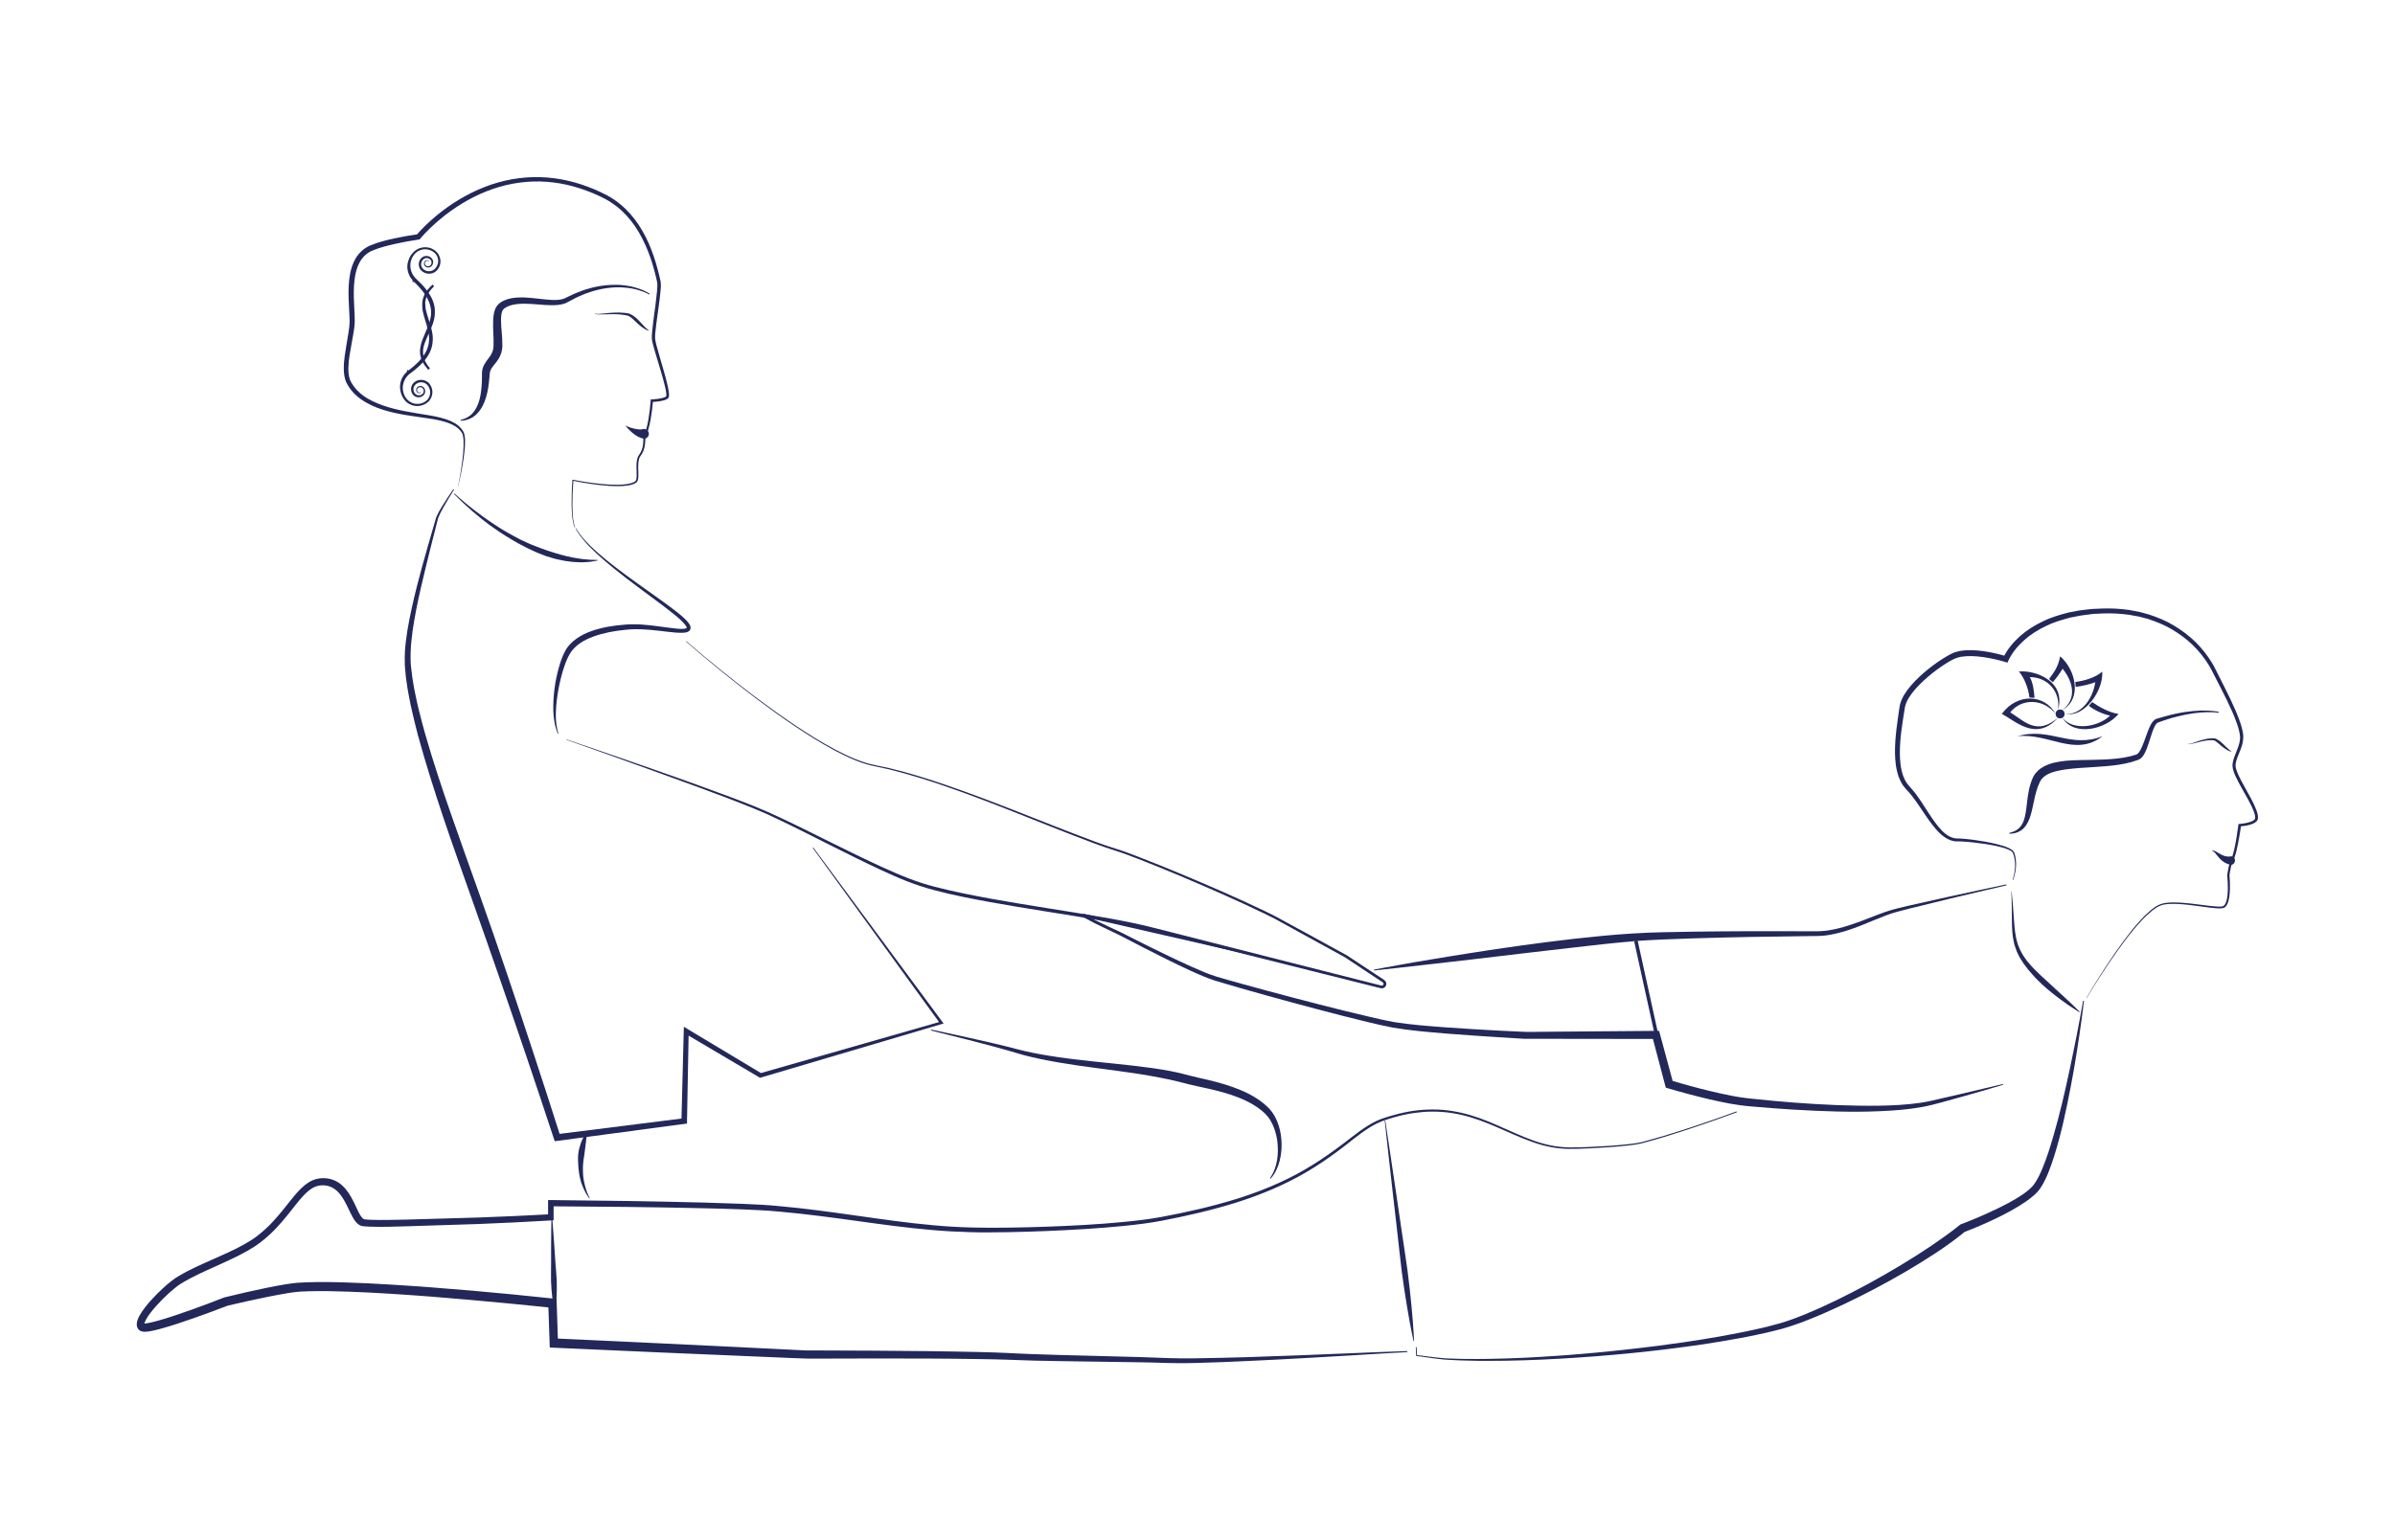 <?xml version="1.0" encoding="UTF-8"?> <svg xmlns="http://www.w3.org/2000/svg" xmlns:xlink="http://www.w3.org/1999/xlink" id="_レイヤー_2" data-name="レイヤー 2" viewBox="0 0 343.28 220.81"><defs><style> .cls-1 { fill: none; } .cls-2 { filter: url(#outer-glow-2); } .cls-3 { filter: url(#outer-glow-1); } .cls-4 { fill: #23285a; } </style><filter id="outer-glow-1" x="4.54" y="10.28" width="334.32" height="200.16" filterUnits="userSpaceOnUse"><feOffset dx="0" dy="0"></feOffset><feGaussianBlur result="blur" stdDeviation="5"></feGaussianBlur><feFlood flood-color="#231815" flood-opacity=".75"></feFlood><feComposite in2="blur" operator="in"></feComposite><feComposite in="SourceGraphic"></feComposite></filter><filter id="outer-glow-2" x="269.89" y="76.91" width="50.88" height="47.04" filterUnits="userSpaceOnUse"><feOffset dx="0" dy="0"></feOffset><feGaussianBlur result="blur-2" stdDeviation="5.67"></feGaussianBlur><feFlood flood-color="#231815" flood-opacity=".75"></feFlood><feComposite in2="blur-2" operator="in"></feComposite><feComposite in="SourceGraphic"></feComposite></filter></defs><g id="_レイヤー_1-2" data-name="レイヤー 1"><g><g class="cls-3"><path class="cls-4" d="M82.55,75.71s.09.18.3.5c.21.32.55.77,1.03,1.3.96,1.06,2.5,2.41,4.45,3.9,1.94,1.5,4.3,3.12,6.8,4.92.62.45,1.25.92,1.88,1.41.31.25.62.5.93.78.3.28.6.56.86.95.06.1.12.21.16.36.01.03.01.08.02.12v.06c0,.09,0,.04,0,.06v.02s0,.04-.02.09c-.02.05-.04.11-.07.16-.11.16-.26.24-.38.28-.13.05-.24.07-.36.08-.45.05-.87.02-1.28,0-.83-.07-1.64-.18-2.45-.27-1.62-.18-3.24-.31-4.8-.13-1.58.16-3.13.44-4.52.95-.7.25-1.36.56-1.93.95-.57.39-1.07.87-1.4,1.39-.09.15-.18.3-.26.45-.07.15-.14.29-.21.43-.12.31-.26.61-.36.91-.22.61-.39,1.22-.54,1.81-.29,1.18-.49,2.28-.6,3.26-.03.25-.05.48-.07.71-.02.23-.04.45-.04.67,0,.21-.02.42-.02.61,0,.2,0,.38.01.56.01.35.05.67.08.94.05.27.09.5.13.69.11.37.16.56.16.56l-.07.03s-.08-.19-.22-.55c-.06-.18-.12-.42-.2-.69-.05-.28-.12-.59-.16-.96-.1-.72-.12-1.6-.07-2.61.06-1.01.17-2.14.44-3.36.14-.61.28-1.24.49-1.88.09-.32.22-.65.35-.98.07-.17.15-.34.22-.51.08-.17.16-.31.25-.47.39-.69.96-1.23,1.6-1.68.64-.45,1.36-.79,2.11-1.06,1.5-.52,3.11-.79,4.74-.91,1.65-.15,3.32.03,4.95.25.82.11,1.63.23,2.42.31.4.04.8.07,1.16.03.17-.01.34-.09.35-.11,0,0,0,.01,0,.02,0,0,0-.04.01-.06v-.02s.01-.05,0,.02h0s0-.03,0-.04c0-.05-.05-.13-.09-.2-.18-.29-.47-.58-.75-.85-.28-.27-.58-.52-.89-.77-.61-.5-1.22-.97-1.83-1.43-1.23-.92-2.42-1.8-3.55-2.64-1.13-.85-2.19-1.66-3.14-2.43-1.92-1.54-3.44-2.94-4.37-4.03-.47-.54-.8-1.01-1.01-1.33-.2-.33-.29-.51-.29-.51l.07-.04Z"></path><path class="cls-4" d="M65.65,69.73c.23-1.1.42-2.2.57-3.3.14-1.1.27-2.22.22-3.32-.02-.27-.05-.55-.12-.79-.07-.24-.23-.46-.4-.65-.35-.39-.82-.67-1.32-.89-1-.43-2.1-.63-3.2-.79-2.2-.33-4.46-.57-6.63-1.28-1.08-.35-2.14-.83-3.09-1.51-.47-.34-.91-.74-1.29-1.2-.19-.23-.36-.47-.51-.73-.07-.14-.14-.25-.22-.4-.03-.07-.06-.12-.09-.2l-.08-.23c-.18-.59-.22-1.19-.21-1.77,0-.58.07-1.15.14-1.71.15-1.13.37-2.23.54-3.32.08-.54.15-1.09.15-1.61,0-.55-.04-1.09-.07-1.66-.06-1.12-.12-2.25-.06-3.4.07-1.14.23-2.32.73-3.41.25-.55.59-1.07,1.04-1.49.22-.22.47-.4.73-.57.13-.08.27-.15.4-.22l.4-.17c1.11-.44,2.19-.7,3.3-.94,1.11-.24,2.21-.43,3.34-.59l-.25.14c.9-1.05,1.88-1.96,2.91-2.82,1.04-.86,2.14-1.64,3.3-2.33,2.31-1.38,4.86-2.4,7.52-2.87,1.33-.23,2.68-.34,4.03-.3,1.35.04,2.69.21,4.01.52,1.31.3,2.59.74,3.83,1.26.61.27,1.23.55,1.82.87.6.33,1.17.71,1.7,1.14,1.06.85,1.97,1.88,2.72,3,.75,1.12,1.36,2.34,1.84,3.59.49,1.25.86,2.54,1.17,3.84l.11.49c.03.16.08.32.09.53.02.36,0,.69-.04,1.03-.06.67-.14,1.33-.23,1.99-.17,1.32-.38,2.63-.51,3.94-.03.32-.06.66-.04.96.03.3.12.62.19.94.17.64.36,1.27.54,1.91.37,1.28.76,2.55,1.06,3.85.07.33.14.66.18,1,.02.17.04.34.02.54v.08s0,0-.03.05v.03s-.05.07-.07.1c-.02.03-.04.05-.06.07-.09.08-.17.12-.26.16-.34.14-.67.2-1.01.25-.34.05-.67.08-1.01.09l.15-.15c-.08.89-.18,1.77-.34,2.64-.08.44-.17.87-.29,1.31-.06.22-.13.43-.23.64-.05.11-.12.21-.15.29-.03.08-.05.18-.07.28-.04.42-.02.88-.11,1.32-.07.45-.24.89-.5,1.27-.06.09-.13.18-.18.27-.05.08-.09.18-.12.28-.06.2-.09.41-.11.62-.04.43-.02.87,0,1.31,0,.22,0,.44,0,.67-.02.22-.03.46-.18.69-.04.05-.1.11-.15.14-.04.03-.1.06-.15.09-.11.05-.21.1-.32.14-.22.08-.44.12-.66.16-.89.14-1.78.12-2.67.07-1.77-.12-3.52-.39-5.26-.74l.08-.06c-.09,1.12-.14,2.25-.14,3.38,0,.56.02,1.13.06,1.69,0,.14.03.28.04.42.01.14.04.28.06.42.05.27.11.55.23.8l-.07.03c-.12-.26-.19-.54-.24-.82-.03-.14-.05-.28-.07-.42-.02-.14-.04-.28-.05-.42-.05-.56-.07-1.13-.08-1.7,0-1.13.03-2.26.12-3.39v-.08s.08.01.08.01c1.73.33,3.48.59,5.24.69.88.04,1.76.06,2.62-.09.21-.04.42-.09.62-.16.1-.03.2-.08.29-.13.04-.02.09-.05.13-.08.04-.03.06-.05.09-.09.1-.15.12-.37.13-.58.01-.21,0-.43,0-.65-.01-.44-.04-.89,0-1.34.02-.23.05-.45.12-.68.04-.11.07-.22.14-.33.06-.11.13-.19.19-.28.23-.35.38-.76.45-1.18.07-.42.05-.85.09-1.31.01-.12.03-.23.09-.36.06-.12.11-.2.15-.3.09-.19.15-.4.21-.61.12-.42.2-.85.27-1.28.14-.86.24-1.74.31-2.62v-.14s.15,0,.15,0c.32-.02.65-.05.97-.1.32-.05.65-.11.92-.23.07-.03.13-.07.17-.1l.02-.02s0,.01,0,0v-.03s0,0,0,0v-.05c.02-.14,0-.3-.01-.45-.04-.32-.11-.64-.19-.96-.31-1.28-.71-2.55-1.09-3.82-.19-.64-.39-1.27-.56-1.92-.08-.33-.18-.64-.21-1.01-.02-.37,0-.69.04-1.03.12-1.33.32-2.65.49-3.96.08-.66.16-1.32.22-1.97.02-.32.04-.66.03-.96,0-.12-.04-.29-.08-.45l-.11-.48c-.31-1.28-.68-2.55-1.17-3.77-.49-1.22-1.08-2.4-1.81-3.48-.73-1.08-1.61-2.06-2.63-2.86-.51-.4-1.05-.76-1.62-1.07-.58-.31-1.18-.58-1.78-.84-1.21-.5-2.46-.92-3.74-1.21-1.28-.29-2.58-.45-3.89-.48-1.31-.03-2.61.09-3.9.32-2.57.48-5.03,1.48-7.27,2.85-1.12.68-2.19,1.45-3.19,2.29-1,.84-1.96,1.76-2.79,2.73l-.1.12-.15.02c-1.09.16-2.19.36-3.27.6-1.07.24-2.17.51-3.15.9l-.37.16c-.11.06-.23.11-.33.18-.21.13-.42.28-.59.46-.37.34-.65.77-.87,1.24-.44.94-.6,2.03-.67,3.12-.06,1.09-.01,2.2.05,3.31.03.56.06,1.12.06,1.7,0,.6-.09,1.17-.18,1.73-.18,1.12-.42,2.21-.58,3.3-.08.55-.14,1.09-.15,1.63-.02.54.02,1.07.16,1.56l.05.16c.02.06.05.13.08.19l.18.34c.14.22.28.44.45.65.33.41.72.78,1.15,1.1.86.64,1.87,1.1,2.9,1.46,2.08.73,4.3,1.02,6.51,1.39,1.11.19,2.23.41,3.28.89.52.24,1.03.56,1.41,1.02.19.23.36.48.44.79.08.29.1.58.11.87.02,1.14-.15,2.26-.32,3.36-.19,1.11-.41,2.2-.67,3.3l-.08-.02Z"></path><path class="cls-4" d="M116.55,121.48l18.52,25.03.18.24-.29.08-25.89,7.66-.13.04-.12-.07-10.67-6.3.56-.31-.24,12.88v.36s-.36.05-.36.05l-18.2,2.43-.4.05-.13-.38c-2.53-7.71-5.14-15.4-7.8-23.07-1.32-3.84-2.68-7.66-4.03-11.49l-2.03-5.74c-.67-1.92-1.35-3.83-1.99-5.76-.64-1.93-1.28-3.86-1.88-5.81-.61-1.94-1.18-3.9-1.72-5.86-.25-.99-.52-1.97-.74-2.97l-.34-1.49-.29-1.51c-.11-.5-.17-1.01-.25-1.52l-.11-.76c-.04-.25-.05-.51-.08-.77l-.07-.77c-.01-.14-.03-.24-.03-.4v-.38c-.03-.5,0-1.03.02-1.56.14-2.07.52-4.08.95-6.07.43-1.99.94-3.97,1.47-5.93.54-1.96,1.11-3.91,1.67-5.86l.21-.73.1-.37c.04-.14.08-.24.13-.37.22-.49.47-.92.74-1.36.53-.87,1.09-1.72,1.67-2.56l.1.07c-.54.86-1.07,1.73-1.56,2.61-.24.44-.49.89-.67,1.34-.04.1-.09.24-.11.35l-.09.37-.19.74c-.5,1.97-1.01,3.93-1.48,5.91-.48,1.97-.94,3.94-1.33,5.93-.38,1.98-.71,3.99-.79,5.97,0,.49-.03.97,0,1.49l.02.38c0,.09.03.24.04.36l.09.74c.03.25.05.5.09.74l.12.74c.08.49.15.99.27,1.48l.31,1.48.36,1.47c.23.98.52,1.95.78,2.93.56,1.94,1.15,3.88,1.78,5.8.62,1.93,1.28,3.84,1.95,5.76l2.02,5.74,2.05,5.74c1.37,3.83,2.68,7.67,3.99,11.52,1.31,3.85,2.58,7.7,3.85,11.56,1.27,3.86,2.52,7.72,3.75,11.6l-.52-.33,18.22-2.29-.36.4.33-12.88.02-.64.54.33,10.62,6.38-.26-.03,25.96-7.43-.11.32-18.28-25.21.1-.07Z"></path><path class="cls-4" d="M98.4,91.96c1.66,1.44,3.36,2.85,5.07,4.23,1.71,1.38,3.45,2.73,5.21,4.05,1.76,1.31,3.56,2.59,5.39,3.82,1.83,1.22,3.7,2.38,5.64,3.41.97.51,1.96.99,2.98,1.4.51.19,1.03.39,1.55.54.26.09.53.14.79.2.26.06.54.12.81.18l1.62.34,1.6.41c.54.13,1.06.29,1.59.44.53.16,1.06.3,1.58.47,2.1.65,4.19,1.37,6.26,2.12,2.07.75,4.13,1.53,6.18,2.33,4.11,1.59,8.18,3.26,12.31,4.78l1.55.55,1.57.51c1.05.33,2.09.73,3.11,1.12,2.06.79,4.1,1.62,6.13,2.47,2.03.85,4.06,1.71,6.07,2.6,2.01.89,4.02,1.8,6.01,2.76.5.24.99.49,1.48.74l1.45.79,2.9,1.58,5.79,3.17h0s0,0,0,0l3.4,2.24,1.7,1.12.21.14.05.04s.03.02.04.03l.02.02s.08.08.13.13c.14.21.15.49.03.69-.11.21-.37.35-.62.32-.13-.02-.18-.04-.28-.06l-.25-.06-7.9-1.98-15.79-3.96-7.9-1.98c-1.32-.33-2.63-.66-3.95-.92-1.32-.27-2.66-.51-3.99-.75-5.34-.92-10.72-1.69-16.07-2.66-2.67-.49-5.34-1-7.98-1.71-1.32-.34-2.63-.78-3.89-1.27-1.28-.5-2.51-1.06-3.75-1.63-2.47-1.15-4.89-2.36-7.32-3.58-2.43-1.22-4.84-2.45-7.29-3.62-2.43-1.19-4.96-2.17-7.5-3.14-2.54-.96-5.08-1.9-7.63-2.82-5.1-1.86-10.21-3.69-15.33-5.5l.02-.05,7.7,2.64c2.56.89,5.13,1.77,7.69,2.68,2.56.91,5.11,1.83,7.66,2.78,1.27.48,2.55.95,3.8,1.46,1.26.5,2.51,1.06,3.74,1.64,2.46,1.15,4.89,2.37,7.32,3.58,2.43,1.2,4.86,2.4,7.33,3.53,1.23.55,2.47,1.11,3.73,1.59,1.27.49,2.54.91,3.85,1.24,2.62.68,5.28,1.2,7.94,1.69,5.34.97,10.71,1.74,16.06,2.66,2.67.46,5.36.99,7.98,1.68l7.89,2.01,15.78,4.01,7.89,2,.25.06c.07.02.18.05.22.05.1.01.18-.03.24-.12.05-.09.05-.2,0-.27-.04-.06-.22-.16-.35-.26l-1.7-1.12-3.39-2.25h.01s-5.79-3.18-5.79-3.18l-2.89-1.59-1.45-.8c-.48-.25-.98-.49-1.47-.73-1.98-.96-3.98-1.87-5.99-2.77-2.01-.89-4.03-1.76-6.06-2.62-2.03-.85-4.07-1.69-6.12-2.48-1.03-.39-2.05-.79-3.1-1.12l-1.57-.52-1.56-.56c-4.13-1.53-8.2-3.22-12.3-4.82-2.05-.81-4.1-1.59-6.17-2.35-2.07-.76-4.15-1.48-6.24-2.13-.52-.17-1.05-.31-1.58-.47-.53-.15-1.05-.32-1.59-.45l-1.59-.41-1.61-.35c-.27-.06-.54-.11-.81-.18-.27-.06-.54-.12-.8-.21-.53-.15-1.05-.35-1.56-.55-1.02-.42-2.01-.9-2.99-1.42-1.94-1.05-3.81-2.21-5.64-3.44-1.83-1.23-3.62-2.52-5.38-3.84-1.76-1.33-3.49-2.68-5.2-4.07-1.71-1.39-3.4-2.8-5.06-4.25l.03-.04Z"></path><path class="cls-4" d="M84.46,171.82s-.08-.13-.23-.35c-.07-.11-.16-.25-.26-.4-.08-.17-.18-.36-.28-.57-.11-.21-.19-.45-.29-.7-.05-.13-.1-.26-.14-.39-.03-.14-.07-.28-.1-.42-.03-.14-.08-.29-.1-.44-.02-.15-.05-.3-.07-.45-.06-.3-.07-.62-.1-.93-.03-.31-.02-.63-.04-.94,0-.31,0-.62.05-.91.04-.29.09-.57.17-.83.07-.26.15-.5.23-.72.08-.22.18-.42.26-.59.09-.17.17-.32.24-.43.14-.24.25-.36.25-.36l.08.03s-.01.15-.04.43c-.03.27-.07.65-.13,1.09-.03.22-.06.46-.09.72-.03.25-.06.52-.1.79-.05.27-.08.55-.13.84-.03.29-.07.58-.08.88,0,.29-.02.59,0,.88,0,.15.02.29.02.43,0,.14.04.28.05.42.02.14.04.27.06.41.02.13.06.26.09.38.06.25.1.49.18.7.07.21.14.41.19.58.08.17.15.32.2.44.11.24.17.38.17.38l-.07.04Z"></path><path class="cls-4" d="M133.44,147.61s.9.19,2.48.53c1.58.34,3.84.83,6.54,1.46.68.16,1.38.33,2.11.51.72.19,1.47.39,2.24.57,1.53.36,3.18.64,4.88.89,1.7.25,3.47.44,5.27.64,1.8.19,3.63.37,5.46.58,1.83.22,3.67.44,5.47.8.45.1.9.18,1.34.29.44.11.88.23,1.32.34.83.22,1.7.4,2.55.6,1.7.4,3.34.88,4.86,1.53,1.52.65,2.89,1.48,3.99,2.63.54.58.93,1.31,1.19,2,.26.7.42,1.4.49,2.07.15,1.33.02,2.5-.22,3.41-.24.91-.58,1.56-.85,1.96-.13.2-.25.34-.33.44-.08.09-.12.14-.12.14l-.08-.08s.03-.05.1-.15c.07-.1.16-.25.27-.46.21-.42.49-1.06.64-1.94.15-.88.19-1.98-.03-3.19-.22-1.19-.7-2.53-1.65-3.48-.97-.95-2.29-1.72-3.74-2.3-1.45-.59-3.06-1.01-4.73-1.38-.84-.19-1.7-.35-2.59-.58-.86-.22-1.72-.45-2.6-.64-1.76-.37-3.57-.7-5.38-.96-3.63-.54-7.3-.93-10.71-1.53-1.71-.3-3.35-.63-4.9-1.04-.77-.21-1.51-.44-2.23-.65-.72-.21-1.41-.4-2.08-.58-2.68-.72-4.92-1.28-6.49-1.67-1.57-.39-2.47-.62-2.47-.62l.02-.12Z"></path><path class="cls-4" d="M299.04,143.1c1.31-2.24,2.7-4.43,4.18-6.57.74-1.06,1.51-2.11,2.32-3.13.41-.51.83-1,1.27-1.48.44-.48.9-.94,1.4-1.36.25-.21.51-.41.79-.59.14-.09.29-.16.44-.24.17-.07.31-.11.47-.17.67-.17,1.32-.18,1.97-.17,1.31.03,2.6.21,3.88.37.64.08,1.29.17,1.92.21.31.02.65.03.91-.03.23-.07.39-.35.49-.64.19-.59.23-1.24.24-1.87,0-.64-.02-1.29-.09-1.92v-.02s0-.02,0-.02c.09-.62.19-1.23.39-1.84.02-.08.06-.15.09-.23l.1-.21c.07-.14.12-.28.16-.41.09-.28.17-.58.24-.87.14-.59.25-1.2.35-1.8.1-.6.19-1.21.27-1.82l.02-.16h.17c.61-.06,1.25-.16,1.78-.39.14-.06.24-.14.33-.22.03-.05.07-.09.08-.13v-.03s.02,0,.02,0c0,0,0,.02,0,0v-.03s.01-.08.01-.12c0-.24-.08-.56-.19-.84-.44-1.16-1.12-2.25-1.73-3.36-.31-.56-.62-1.12-.89-1.71-.14-.3-.26-.6-.35-.93-.04-.16-.08-.33-.09-.53,0-.15,0-.34.04-.52.13-.68.41-1.26.63-1.85.23-.58.42-1.17.42-1.76-.09-1.2-.59-2.38-1.07-3.54-.51-1.16-1.07-2.3-1.65-3.43l-.87-1.7c-.15-.28-.29-.58-.43-.84-.16-.27-.29-.57-.46-.83-.64-1.05-1.43-2.04-2.33-2.91-.9-.86-1.91-1.61-2.99-2.24-1.07-.64-2.25-1.1-3.43-1.49l-.91-.24c-.15-.04-.3-.09-.45-.11l-.46-.08-.92-.17-.93-.1c-1.25-.13-2.51-.11-3.76-.03h-.24s-.1.02-.1.02h-.12s-.47.07-.47.07l-.95.12c-.32.03-.62.11-.92.16l-.91.18c-1.2.32-2.41.67-3.52,1.23-1.12.54-2.17,1.2-3.09,2.03-.45.42-.89.85-1.26,1.34-.37.47-.72,1.01-.95,1.51l-.15.34-.35-.1c-1.03-.31-2.11-.55-3.18-.7-1.07-.15-2.16-.2-3.18-.03-.24.07-.5.11-.72.21l-.17.07s-.07.02-.08.03l-.09.05-.37.19c-.46.26-.92.55-1.37.86-.9.62-1.76,1.3-2.55,2.04-.79.74-1.54,1.54-2.09,2.43-.27.45-.47.91-.56,1.4l-.26,1.64c-.17,1.09-.32,2.18-.4,3.27-.08,1.09-.09,2.19.04,3.25.02.27.09.53.14.79.05.26.14.51.21.77.19.48.4.97.74,1.35.09.1.15.19.25.3.09.1.19.2.28.31.19.22.36.44.54.66.34.45.65.92.96,1.38.61.93,1.19,1.88,1.84,2.76.32.44.67.86,1.05,1.24.38.37.81.7,1.29.88.24.1.49.15.74.16.12,0,.27,0,.41.01.14,0,.28.01.42.02.56.04,1.11.11,1.67.18,1.1.15,2.2.34,3.29.61.54.14,1.08.29,1.6.52.26.12.52.24.73.48.05.05.09.13.13.21l.06.2c.05.13.07.27.11.41.22,1.12.05,2.26-.32,3.31l-.07-.03c.34-1.04.46-2.18.22-3.24-.04-.13-.06-.26-.11-.39l-.07-.2s-.05-.1-.09-.14c-.17-.18-.42-.3-.67-.4-.5-.2-1.04-.34-1.58-.46-1.08-.23-2.17-.39-3.27-.51-.55-.06-1.1-.11-1.65-.14l-.41-.02h-.42c-.3,0-.6-.07-.88-.17-.56-.21-1.04-.56-1.46-.95-.42-.39-.79-.83-1.13-1.27-.69-.89-1.29-1.83-1.91-2.74-.31-.45-.63-.9-.96-1.33-.17-.21-.34-.43-.52-.62-.08-.1-.18-.2-.28-.3-.09-.09-.19-.22-.28-.33-.4-.45-.65-1-.87-1.54-.08-.28-.18-.55-.24-.83-.05-.28-.13-.56-.16-.85-.16-1.13-.15-2.27-.08-3.39.07-1.12.21-2.23.37-3.34l.24-1.65c.1-.61.35-1.18.64-1.68.61-1,1.39-1.84,2.21-2.62.83-.77,1.71-1.48,2.64-2.12.46-.32.94-.62,1.45-.91l.37-.2.09-.05s.07-.03.11-.05l.21-.09c.28-.13.58-.18.87-.26,1.17-.2,2.33-.14,3.45.02,1.13.16,2.22.41,3.31.74l-.5.24c.29-.66.66-1.19,1.07-1.72.41-.52.88-.99,1.36-1.43.99-.87,2.11-1.57,3.29-2.12,1.17-.58,2.43-.94,3.68-1.26l.96-.18c.32-.06.64-.14.96-.16l.95-.11.47-.05h.12s.13-.02.13-.02h.24c1.29-.08,2.58-.09,3.87.05l.96.11.95.18.48.09c.16.03.31.08.47.12l.94.26c1.23.41,2.44.89,3.55,1.57,1.11.66,2.16,1.45,3.09,2.35.93.91,1.73,1.93,2.41,3.05.18.28.31.56.46.84.16.3.28.57.43.86l.86,1.7c.58,1.14,1.13,2.29,1.64,3.47.25.59.48,1.19.69,1.81.09.31.19.62.26.95.04.17.07.32.09.48.01.09.03.14.03.25v.26c0,1.41-.84,2.52-1.07,3.69-.02.14-.04.26-.03.43,0,.13.03.27.07.41.08.29.2.57.32.86.26.57.56,1.12.87,1.68.61,1.12,1.28,2.21,1.74,3.43.11.32.21.62.21,1.02,0,.05,0,.08-.01.12v.03s0,.03,0,.03v.02s-.03.08-.03.08c-.03.11-.1.19-.17.27-.14.14-.3.24-.46.31-.64.28-1.28.36-1.94.41l.19-.17c-.08.61-.18,1.22-.29,1.83-.11.61-.23,1.22-.37,1.82-.07.3-.16.6-.26.91-.06.16-.11.31-.18.44l-.1.2c-.03.07-.06.13-.08.2-.19.56-.3,1.17-.39,1.77v-.04c.06.66.09,1.31.07,1.96-.02.65-.06,1.32-.27,1.97-.06.16-.12.32-.23.47-.05.07-.11.15-.19.21-.06.06-.2.13-.26.14-.37.07-.69.05-1.02.03-.65-.05-1.3-.14-1.94-.23-1.28-.17-2.57-.36-3.85-.4-.64-.01-1.3,0-1.89.14-.15.05-.32.11-.45.16-.14.08-.28.14-.42.23-.27.17-.53.36-.77.56-.49.41-.96.86-1.4,1.33-.44.47-.86.96-1.27,1.46-.82,1-1.59,2.04-2.34,3.1-1.49,2.12-2.9,4.3-4.23,6.52l-.07-.04Z"></path><path class="cls-4" d="M287.57,126.94s-1.4.33-3.85.9c-2.44.58-5.94,1.4-10.12,2.45-1.04.28-2.14.52-3.2.93-1.08.4-2.18.88-3.33,1.34-1.15.46-2.35.91-3.63,1.22-.32.07-.64.16-.97.21l-.5.09-.5.06c-.34.05-.68.04-1.02.06-.33,0-.67,0-1.01.01-5.38.06-11.13.15-16.86.33-1.43.05-2.87.1-4.29.16-1.43.07-2.84.13-4.24.26-2.81.24-5.56.54-8.23.86-2.67.29-5.25.62-7.7.89-2.45.29-4.77.56-6.9.82-2.14.25-4.1.47-5.84.67-1.74.21-3.25.38-4.5.51-1.25.14-2.23.24-2.9.32-.67.07-1.03.11-1.03.11l-.02-.12s1.41-.28,3.89-.72c1.24-.23,2.74-.49,4.47-.77,1.73-.28,3.68-.62,5.81-.94,1.07-.16,2.18-.33,3.32-.51,1.15-.16,2.34-.33,3.56-.51,2.45-.35,5.03-.66,7.71-.98,2.67-.29,5.47-.58,8.29-.75,1.42-.1,2.85-.14,4.29-.18,1.43-.04,2.87-.06,4.31-.08,5.75-.08,11.49-.09,16.88-.06.34,0,.67,0,1,0,.32-.02.64,0,.96-.05l.48-.05.47-.08c.32-.04.63-.12.94-.19,1.24-.29,2.43-.71,3.58-1.14,1.15-.43,2.26-.89,3.37-1.27,1.12-.4,2.22-.62,3.27-.88,4.2-.96,7.71-1.71,10.17-2.24,2.46-.52,3.86-.82,3.86-.82l.03.12Z"></path><path class="cls-4" d="M287.18,155.51c-1.94.59-3.89,1.15-5.84,1.7-.98.28-1.95.55-2.93.81-.98.26-1.95.53-2.98.71-2.02.36-4.06.51-6.09.59-2.04.09-4.07.09-6.1.04-4.06-.1-8.12-.36-12.17-.72l-.76-.07-.77-.09c-.51-.07-1.04-.15-1.54-.24-1.01-.19-2.01-.4-3-.63-1.99-.47-3.95-.99-5.91-1.57l-.33-.1-.09-.34-1.87-7.08.58.44-15.08-.02h-1.88s-.94,0-.94,0h-.47s-.12,0-.12,0h-.08s-.06,0-.06,0h-.24s-3.77-.23-3.77-.23c-2.51-.16-5.02-.33-7.53-.53-2.51-.22-5.01-.41-7.54-.84-.61-.12-1.24-.25-1.86-.39l-1.84-.43c-1.22-.29-2.44-.6-3.66-.91-4.87-1.25-9.72-2.57-14.56-3.95-1.21-.35-2.41-.7-3.63-1.07-.59-.19-1.2-.43-1.78-.67-.58-.24-1.16-.5-1.73-.76-2.29-1.06-4.54-2.18-6.77-3.33l-3.34-1.73c-1.14-.54-2.27-1.08-3.4-1.64-.56-.29-1.12-.56-1.68-.89l-.11-.07-.06-.04s-.04-.02-.1-.11c-.1-.03.08-.37.14-.31.08-.02.07,0,.1,0,.03,0,.06,0,.08.01.05,0,.09.02.12.03l.46.11.91.22,3.67.87,14.67,3.46,3.67.86,3.65.95,7.29,1.91-.03.11-7.32-1.82-3.66-.91-3.67-.84-14.7-3.36-3.67-.85-.92-.22-.46-.11-.1-.02h-.03s-.02,0,.04-.01c.04.06.21-.26.12-.27-.04-.06-.02-.03-.01-.03l.04.03.09.06c.52.31,1.1.58,1.66.86,1.13.55,2.26,1.09,3.4,1.61l3.37,1.7c2.25,1.12,4.51,2.22,6.79,3.24.57.25,1.15.5,1.72.74.58.24,1.14.45,1.75.64,1.19.35,2.4.7,3.61,1.03,4.84,1.34,9.7,2.62,14.57,3.83,1.22.3,2.44.6,3.66.88l1.83.42c.61.13,1.21.26,1.83.37,2.43.39,4.95.57,7.45.76,2.5.18,5.01.33,7.51.46l3.76.18h.23s.06.01.06.01c-.04,0,0,0,0,0h.03s.12,0,.12,0h.47s.94-.01.94-.01l1.88-.02,15.07-.12h.46s.12.44.12.44l1.91,7.07-.42-.43c1.92.58,3.88,1.11,5.83,1.58.98.23,1.96.45,2.94.64.49.1.97.18,1.46.25l.74.1.75.08c4.02.43,8.05.75,12.08.91,2.02.07,4.03.12,6.05.09,2.01-.03,4.03-.13,6.01-.42.97-.14,1.97-.39,2.95-.61l2.96-.68,5.91-1.4.03.11Z"></path><rect class="cls-4" x="235.68" y="134.73" width=".51" height="13.61" transform="translate(-24.89 53.96) rotate(-12.4)"></rect><path class="cls-4" d="M65.11,70.74s.27.24.76.66c.24.21.53.47.87.75.34.28.73.59,1.16.93.44.32.91.68,1.41,1.05.52.35,1.04.75,1.62,1.11.29.18.58.37.87.56.29.19.61.36.91.54.61.37,1.26.69,1.9,1.03.66.3,1.3.63,1.97.87.65.27,1.31.5,1.95.72.64.2,1.25.42,1.85.57.59.17,1.16.29,1.69.4.53.1,1.02.17,1.45.23.44.03.82.08,1.13.1.63,0,1,.03,1,.03v.08s-.35.07-.99.17c-.32.04-.71.06-1.17.08-.23.01-.47-.01-.72-.02-.25-.02-.52,0-.8-.05-.28-.03-.57-.07-.86-.11-.3-.04-.6-.12-.91-.18-.16-.03-.31-.07-.48-.1-.16-.04-.32-.09-.48-.13-.32-.09-.65-.19-.98-.3-.65-.25-1.32-.49-1.98-.82-.67-.29-1.31-.65-1.97-.99-.64-.37-1.28-.72-1.89-1.12-.3-.2-.61-.38-.9-.58-.29-.2-.58-.4-.86-.6-.29-.19-.55-.4-.82-.6-.26-.2-.52-.4-.77-.59-.49-.4-.94-.78-1.36-1.13-.41-.37-.78-.7-1.11-1-.34-.29-.6-.57-.83-.79-.46-.45-.72-.7-.72-.7l.05-.06Z"></path><path class="cls-4" d="M79.12,174.29s.07.86.17,2.15c.11,1.29.21,3.01.33,4.73.06.86.15,1.72.18,2.53.03.81,0,1.56-.02,2.21-.06,1.29-.2,2.16-.2,2.16h-.08s-.21-.85-.35-2.14c-.07-.64-.14-1.4-.17-2.2-.02-.81.01-1.67.01-2.53,0-1.72,0-3.45.02-4.74.02-1.29.03-2.16.03-2.16h.08Z"></path><path class="cls-4" d="M288.33,127.85s.03.33.09.9c.06.57.12,1.4.19,2.38.04.49.08,1.02.12,1.59.03.28.06.56.09.86.04.29.1.58.15.88.06.3.15.59.23.88.11.29.22.58.35.86.15.27.29.56.46.83.18.26.37.52.55.78.21.24.42.49.63.73.21.24.45.46.67.69.44.46.93.87,1.37,1.29.45.42.9.81,1.3,1.2.42.38.81.74,1.17,1.07.36.34.69.64.99.92.29.27.55.52.75.72.42.4.65.64.65.64l-.05.06s-.29-.17-.77-.49c-.49-.31-1.18-.77-1.97-1.37-.4-.3-.83-.62-1.27-.98-.44-.36-.9-.75-1.36-1.17-.44-.45-.92-.87-1.34-1.38-.21-.25-.45-.49-.65-.75-.2-.27-.41-.53-.61-.8-.19-.28-.37-.57-.55-.86-.17-.29-.3-.61-.45-.91-.12-.31-.23-.63-.33-.94-.07-.32-.15-.63-.2-.95-.04-.31-.09-.62-.11-.92-.02-.3-.03-.59-.05-.88,0-.57-.02-1.1-.02-1.6,0-.99-.02-1.81-.04-2.39-.02-.58-.03-.91-.03-.91h.08Z"></path><path class="cls-4" d="M93.04,42.22s-.13-.08-.4-.21c-.27-.12-.67-.29-1.2-.44-.26-.08-.56-.14-.88-.21-.33-.04-.68-.12-1.06-.13-.76-.08-1.62-.04-2.55.08-.23.04-.47.08-.71.12-.24.04-.48.12-.72.17-.49.1-.98.3-1.49.46-.26.08-.5.21-.75.31-.25.11-.51.21-.76.34-.25.13-.5.26-.76.4-.13.07-.26.13-.38.2l-.21.11c-.07.03-.16.07-.24.1-.64.22-1.29.24-1.92.24-.63,0-1.26-.06-1.88-.11-1.24-.09-2.5-.2-3.64.05-.28.06-.55.16-.79.27-.12.06-.23.13-.34.2l-.08.06-.04.03h-.02s0,.02,0,.02c.02-.02-.05.04.03-.03l-.16.17s-.02.04-.04.06c0,.02-.01.03-.02.05-.02.02-.04.09-.06.14-.05.1-.07.24-.1.36-.04.27-.06.55-.06.84,0,1.18.22,2.39.19,3.67v.24s-.04.25-.04.25v.11s-.03.09-.04.14l-.06.28c-.1.34-.25.66-.43.94-.36.56-.77.96-.99,1.33-.11.19-.18.37-.22.56l-.02.15s0,.13-.02.19c0,.13-.02.26-.03.39-.04.52-.1,1.03-.18,1.51-.16.97-.42,1.86-.81,2.59-.38.73-.89,1.28-1.4,1.6-.51.3-.96.43-1.27.46-.3.03-.47.05-.47.05v-.12s.14-.05.42-.13c.28-.09.66-.27,1.06-.6.39-.34.76-.87,1.02-1.55.27-.68.42-1.5.5-2.42.04-.46.06-.94.06-1.44,0-.13,0-.26,0-.39,0-.07,0-.12,0-.2l.02-.25c.04-.33.15-.66.31-.96.32-.58.71-.98.96-1.4.12-.21.21-.42.28-.64l.03-.15s.01-.05.02-.08v-.11s.04-.19.04-.19v-.2c.05-1.1-.12-2.34-.05-3.66.01-.33.06-.68.13-1.03.05-.18.09-.36.18-.54.04-.09.07-.18.15-.29.06-.1.15-.22.21-.28l.17-.17c.09-.08.03-.03.06-.05h.01s.03-.03.03-.03l.06-.04.11-.08c.16-.1.32-.19.49-.26.33-.15.68-.25,1.02-.31,1.37-.24,2.67-.06,3.91.07.62.07,1.23.14,1.82.17.59.03,1.18.01,1.67-.14.06-.02.11-.03.17-.06l.19-.09c.14-.06.27-.13.4-.19.27-.13.53-.26.8-.38.26-.13.54-.21.8-.32.27-.1.52-.21.79-.29.54-.15,1.05-.32,1.56-.41.26-.05.51-.11.76-.14.25-.03.5-.06.74-.09.96-.08,1.85-.08,2.63.03.39.03.75.13,1.08.19.33.09.63.16.89.26.53.17.93.37,1.2.51.27.14.4.23.4.23l-.06.1Z"></path><path class="cls-4" d="M92,62.82s0,0-.05-.01c-.04,0-.08-.02-.13-.04-.1-.03-.22-.08-.35-.15-.27-.14-.59-.35-.86-.59-.28-.24-.53-.49-.7-.69-.17-.2-.28-.33-.28-.33,0,0,.16.07.4.17.24.1.56.21.88.28.32.08.64.11.85.11.11,0,.19,0,.24-.02.02,0,.05,0,.04-.02,0,0,0,0,0,0l.2-.02c.38-.04.72.24.76.62.04.38-.24.72-.62.76-.14.01-.28-.01-.39-.07Z"></path><path class="cls-4" d="M317.99,102.2s-.6-.12-1.68-.09c-.54.01-1.19.06-1.93.16-.74.1-1.57.27-2.46.5-.22.06-.45.12-.68.18-.23.07-.46.14-.7.22-.24.07-.47.16-.72.24-.12.04-.24.09-.36.13l-.18.07h-.01s.02,0,.01,0h-.02s-.04.03-.04.03c-.04.02-.04.03-.05.04-.05.04-.13.13-.19.22-.07.09-.12.2-.18.32-.11.23-.21.48-.3.73-.18.51-.34,1.06-.53,1.62-.19.56-.37,1.13-.73,1.7-.09.14-.2.29-.35.42-.07.07-.16.13-.26.18-.05.03-.1.05-.16.07l-.11.04c-.28.1-.58.2-.89.29-1.22.33-2.47.49-3.72.59-1.25.11-2.49.16-3.69.25-1.2.1-2.37.21-3.42.48-1.04.27-1.9.74-2.26,1.51-.43.88-.65,1.83-.84,2.72-.19.9-.36,1.76-.63,2.5-.14.37-.31.72-.51,1.01-.2.29-.44.53-.68.7-.49.34-.94.44-1.24.47-.15.03-.26.02-.34.03-.08,0-.12,0-.12,0v-.12s.02,0,.1-.03c.07-.02.18-.04.31-.09.27-.09.65-.25,1.01-.6.36-.35.63-.89.79-1.59.17-.7.24-1.53.36-2.46.06-.46.13-.96.24-1.47.06-.26.12-.52.21-.78.08-.25.19-.56.29-.79.05-.14.14-.29.22-.43.08-.14.18-.27.29-.4.22-.25.47-.48.74-.65.54-.37,1.15-.59,1.75-.75,1.21-.3,2.44-.36,3.67-.39,1.23-.03,2.46-.03,3.68-.09,1.22-.06,2.43-.17,3.58-.44.28-.07.55-.14.85-.24l.11-.03s.03-.01.05-.02c.03-.02.07-.04.11-.08.08-.06.16-.16.23-.26.29-.43.51-.98.71-1.51.2-.54.38-1.08.59-1.61.11-.27.22-.53.36-.79.07-.13.14-.26.24-.38.1-.13.19-.24.36-.36.04-.03.1-.06.12-.07l.05-.02h.02s.05-.03.04-.02h.01s.19-.06.19-.06c.13-.04.25-.08.38-.11.25-.08.49-.15.74-.21.24-.06.48-.13.72-.19.24-.05.47-.11.7-.16,1.83-.39,3.4-.49,4.49-.45,1.09.03,1.7.19,1.7.19l-.03.12Z"></path><path class="cls-4" d="M316.97,122.12s0-.01.03-.03c.02-.02.04-.05.08-.08.04-.03.1-.05.17-.05.07,0,.14.02.21.05.15.06.3.16.46.26.16.1.33.2.5.28.09.04.17.08.25.11.08.03.16.06.24.08.08.02.15.04.23.05.07,0,.14.02.2.02.06,0,.12,0,.17,0,.05,0,.09-.01.13-.02.07,0,.11-.01.11-.01h.02c.29-.04.55.2.57.54s-.2.63-.49.66c-.06,0-.12,0-.18-.01,0,0-.06-.02-.16-.04-.05-.01-.11-.03-.18-.05-.07-.03-.14-.06-.22-.09-.08-.03-.16-.08-.25-.13-.09-.05-.17-.11-.26-.17-.09-.06-.17-.13-.25-.21-.08-.07-.16-.15-.23-.23-.3-.32-.53-.67-.74-.87-.05-.05-.1-.09-.15-.1-.05-.02-.09-.02-.13-.02-.04,0-.07.03-.09.04-.02.01-.03.02-.03.02Z"></path><path class="cls-4" d="M203.04,193.14l.07,1.2-.06-.06c.85.11,1.7.22,2.55.32.43.05.85.09,1.28.13.42.04.85.04,1.28.06l1.29.04c.43.01.86,0,1.28.01.86,0,1.71.01,2.57-.01,1.71-.02,3.43-.09,5.14-.16l2.57-.14,2.56-.17c.85-.05,1.71-.13,2.56-.2.85-.07,1.71-.14,2.56-.22l2.56-.25,2.55-.28c.85-.09,1.7-.2,2.55-.3.85-.1,1.7-.2,2.55-.33l2.54-.35,2.54-.39c1.69-.28,3.38-.56,5.05-.9.84-.15,1.67-.34,2.51-.52.84-.17,1.66-.38,2.49-.6.83-.2,1.64-.44,2.43-.72.8-.28,1.59-.58,2.38-.91,1.57-.65,3.13-1.36,4.66-2.11,3.06-1.5,6.06-3.15,8.98-4.91,1.46-.88,2.9-1.79,4.31-2.74,1.4-.96,2.8-1.93,4.11-3l.08-.06.09-.04c.76-.29,1.53-.6,2.29-.92.76-.32,1.51-.66,2.26-1.01,1.49-.7,2.97-1.44,4.29-2.34.66-.46,1.28-.94,1.7-1.55.43-.62.79-1.36,1.1-2.1.63-1.5,1.13-3.08,1.59-4.67.93-3.18,1.68-6.42,2.37-9.67.34-1.63.68-3.25,1-4.89.32-1.63.62-3.27.91-4.91l.12.02c-.19,1.65-.42,3.3-.66,4.95-.25,1.65-.5,3.3-.79,4.94-.29,1.64-.6,3.28-.94,4.91-.34,1.63-.7,3.26-1.13,4.88-.43,1.62-.91,3.23-1.53,4.81-.32.79-.67,1.57-1.17,2.33-.25.38-.57.73-.9,1.02-.33.3-.68.56-1.03.82-1.41.99-2.9,1.78-4.41,2.52-.76.36-1.52.71-2.29,1.04-.77.33-1.54.65-2.34.95l.17-.1c-1.35,1.1-2.75,2.12-4.2,3.07-1.44.95-2.91,1.86-4.4,2.73-2.98,1.73-6.03,3.34-9.15,4.8-1.56.73-3.14,1.43-4.74,2.06-.8.32-1.62.62-2.44.89-.83.28-1.67.52-2.51.71-.84.2-1.68.41-2.52.57-.84.18-1.69.35-2.53.5-1.69.32-3.39.58-5.09.85-6.8,1-13.64,1.67-20.5,2.06l-2.57.13-2.57.1c-1.72.05-3.43.09-5.15.08-.86.01-1.72,0-2.58-.03-.43-.01-.86-.01-1.29-.03l-1.28-.06c-.43-.03-.85-.03-1.29-.08-.43-.04-.85-.1-1.28-.15-.85-.11-1.7-.23-2.55-.35h-.06s0-.06,0-.06l-.05-1.2h.12Z"></path><path class="cls-4" d="M198.55,160.63s.3,1.97.74,4.92c.45,2.95,1.02,6.89,1.6,10.83.29,1.97.6,3.93.85,5.78.24,1.85.43,3.59.57,5.09.29,2.99.37,5,.37,5l-.08.02s-.43-1.94-.92-4.88c-.25-1.47-.51-3.19-.76-5.04-.23-1.86-.43-3.84-.66-5.83-.45-3.97-.92-7.93-1.24-10.91-.33-2.98-.55-4.96-.55-4.96l.08-.02Z"></path><path class="cls-4" d="M313.64,106.61s0,.04.03.05c.04.02.11.01.2,0,.18-.04.44-.13.74-.24.31-.11.66-.24,1.06-.34.39-.11.83-.2,1.28-.22.11,0,.23,0,.34,0,.05,0,.06,0,.09,0,.03,0,.07.01.1.02.06.02.12.04.17.06.21.1.39.22.56.35.33.26.59.53.81.75.23.22.42.4.57.52.15.11.24.17.24.17v.03s-.13,0-.31-.08c-.19-.07-.43-.21-.7-.4-.27-.19-.56-.44-.85-.7-.15-.13-.3-.26-.47-.35-.04-.02-.08-.04-.12-.06l-.05-.02s-.06-.01-.07-.01c-.1-.01-.2-.02-.31-.02-.42,0-.84.06-1.23.14-.39.08-.76.18-1.07.26-.31.08-.58.15-.77.18-.1.01-.18.01-.23-.02-.06-.04-.04-.08-.05-.08h.04Z"></path><path class="cls-4" d="M85.34,44.93s-.01.03.04.05c.05.02.14.03.26.03.23,0,.56-.03.96-.07.8-.08,1.87-.2,2.96-.08.27.04.54.06.83.19.27.13.48.29.68.45.4.33.7.68.97.97.14.14.26.28.37.39.11.11.22.21.3.28.09.08.16.13.21.17.05.04.08.06.08.06l-.02.04s-.14-.03-.36-.13c-.22-.1-.51-.29-.83-.55-.31-.26-.66-.58-1.01-.92-.18-.16-.36-.33-.57-.45-.18-.11-.46-.16-.71-.2-1.03-.17-2.11-.11-2.91-.09-.4.01-.74.02-.97,0-.12,0-.21-.02-.28-.06-.03-.02-.05-.04-.06-.07,0-.02,0-.03,0-.03h.04Z"></path><g><path class="cls-4" d="M58.48,37.59c.07-.35.22-.69.4-.98h0s0,0,0,0c.05-.06.09-.13.15-.19l.16-.19c.11-.13.24-.24.37-.33.13-.1.28-.18.43-.25.15-.07.31-.12.47-.15.32-.07.66-.06.99,0,.16.04.32.09.47.16.08.04.14.07.21.12l.21.13h0s0,0,0,0c.1.09.2.16.29.27.09.1.17.21.24.33.13.24.22.5.25.77.03.27,0,.54-.09.8-.04.13-.1.25-.17.37-.07.11-.16.21-.24.32h0s0,0,0,0l-.12.11h0c-.14.13-.33.24-.52.29-.19.06-.4.09-.6.07-.4-.03-.79-.22-1.06-.52-.27-.31-.36-.75-.26-1.14.1-.39.39-.74.79-.85.19-.05.41-.05.6.02.2.07.35.19.48.35.25.33.19.84-.13,1.1-.15.13-.37.19-.57.14-.2-.05-.38-.18-.44-.38-.07-.19,0-.42.15-.56.16-.14.42-.13.56.02h.01s-.03.04-.03.04h-.01s-.01,0-.01,0c-.12-.11-.31-.11-.43,0-.12.1-.17.27-.12.42.04.15.18.25.33.29.15.04.31,0,.42-.1.24-.2.26-.58.07-.81-.09-.1-.23-.2-.38-.24-.15-.04-.3-.04-.44.02-.28.1-.48.38-.54.67-.03.15-.02.3.02.44.05.15.12.28.23.38.22.22.51.35.81.36.31,0,.59-.08.84-.29l.09-.09c.15-.16.25-.31.33-.5.08-.18.12-.38.12-.58,0-.2-.04-.4-.11-.58-.07-.19-.18-.35-.31-.5-.27-.29-.65-.49-1.04-.57-.2-.04-.4-.05-.6-.04-.19.02-.41.07-.58.15-.75.3-1.24,1.08-1.34,1.87-.1.79.2,1.62.77,2.17l.13.13.07.07h0s.09.09.09.09c.16.16.32.29.47.46.15.16.31.31.45.49.14.18.28.32.42.52.13.18.25.36.36.55l.09.15.09.15.15.3c.19.41.32.85.38,1.3.02.11.03.23.03.34,0,.14,0,.23,0,.34,0,.22-.02.44-.06.68-.03.21-.09.44-.15.65l-.05.16v.04s-.03.06-.03.06l-.03.08-.12.31-.12.31-.03.08-.04.09-.07.15-.27.6-.26.6c-.09.2-.16.4-.24.6l-.1.32s-.02.07-.02.07l-.02.09-.03.17-.03.16-.02.17v.02s0,0,0,0h0s0,.05,0,.05v.09s0,.17,0,.17l.02.3.08.4.13.38c.07.14.12.28.18.37l.23.36.26.35.08.11-.1.09-.02.02-.11.1-.1-.12-.29-.35-.26-.37c-.05-.07-.09-.14-.12-.21l-.1-.19-.17-.42h0s0-.01,0-.01l-.11-.45h0s0-.01,0-.01l-.04-.33h0v-.38s.02-.18.02-.18c0-.08.02-.12.03-.18.02-.12.03-.22.07-.37l.09-.34c.04-.15.08-.23.12-.35.04-.11.09-.23.13-.33l.27-.66.28-.65c.09-.21.17-.44.25-.66l.06-.17s.03-.07.03-.07l.02-.09.09-.34c.03-.12.05-.22.07-.34l.03-.17c.01-.06.01-.11.02-.17.01-.12,0-.23,0-.35v-.17s-.01-.17-.01-.17c-.02-.23-.06-.46-.13-.68-.06-.22-.14-.44-.24-.65-.1-.22-.19-.41-.32-.61-.12-.2-.26-.4-.39-.59-.15-.19-.29-.37-.45-.54-.16-.17-.31-.37-.47-.52l-.45-.44-.17.08-.02-.26v-.04c-.13-.15-.26-.31-.35-.48-.18-.31-.3-.65-.36-1-.06-.35-.05-.72.03-1.06Z"></path><path class="cls-4" d="M57.36,55.8c.03.35.14.71.29,1.02h0s0,0,0,0c.04.07.08.14.12.21l.13.21c.1.14.21.26.33.37.12.11.26.21.4.29.14.08.3.15.45.2.32.1.65.14.98.1.16-.02.33-.05.49-.11.08-.03.15-.05.23-.09l.22-.11h0s0,0,0,0c.11-.08.21-.14.32-.23.1-.09.2-.19.28-.3.16-.22.27-.47.33-.74.06-.26.06-.54,0-.81-.03-.13-.07-.26-.13-.38-.06-.12-.14-.23-.2-.35h0s0,0,0,0l-.1-.13h0c-.13-.14-.31-.27-.49-.35-.18-.08-.38-.13-.59-.14-.4-.02-.81.13-1.11.4-.3.28-.44.7-.39,1.1.05.4.3.78.69.93.19.08.4.09.6.05.21-.04.37-.15.52-.29.28-.3.28-.81,0-1.11-.14-.15-.35-.23-.55-.2-.2.02-.4.14-.48.33-.09.18-.06.42.08.57.14.15.4.18.56.04h.01s-.02-.04-.02-.04v-.02s-.03.01-.03.01c-.13.09-.32.07-.42-.04-.11-.11-.13-.29-.07-.43.06-.14.21-.23.36-.25.15-.02.31.04.41.15.21.22.2.61-.02.82-.11.09-.25.18-.4.19-.15.02-.3,0-.44-.06-.27-.13-.44-.43-.46-.73-.01-.15.01-.31.07-.44.06-.14.15-.26.27-.36.24-.19.54-.29.85-.27.31.02.58.15.8.38l.08.1c.13.17.21.34.27.54.05.19.07.39.05.59-.02.2-.08.39-.17.57-.09.18-.21.33-.37.46-.31.26-.7.42-1.09.45-.2.02-.41,0-.6-.03-.19-.04-.4-.11-.56-.21-.71-.38-1.11-1.21-1.13-2.01-.01-.8.38-1.59,1.01-2.07l.15-.11.08-.06h0s.1-.08.1-.08c.17-.14.35-.25.52-.41.17-.15.34-.28.5-.44.16-.16.31-.29.47-.47.15-.16.29-.33.42-.5l.11-.14.1-.14.18-.28c.24-.39.42-.81.53-1.25.03-.11.05-.22.07-.34.02-.14.03-.23.04-.34.03-.21.03-.44.02-.68,0-.21-.04-.45-.08-.66l-.03-.16v-.04s-.02-.06-.02-.06l-.02-.08-.08-.32-.08-.32-.02-.08-.03-.09-.05-.16-.2-.62-.19-.62c-.07-.21-.12-.41-.17-.62l-.06-.33s-.01-.07-.01-.07v-.09s-.02-.17-.02-.17v-.16s-.02-.17-.02-.17v-.02s0,0,0,0h0s0-.05,0-.05v-.09s.02-.17.02-.17l.06-.3.13-.39.18-.36c.08-.13.15-.26.22-.35l.27-.34.3-.32.09-.1-.09-.1-.02-.02-.1-.11-.11.1-.32.31-.29.34c-.06.06-.1.13-.15.19l-.12.18-.22.4h0s0,.01,0,.01l-.16.43h0s0,.01,0,.01l-.08.33h0s0,.02,0,.02l-.04.36v.18c0,.08,0,.12,0,.19,0,.12,0,.22.02.37l.05.35c.03.15.05.24.08.36.02.12.06.24.09.35l.2.69.21.68c.06.21.12.46.17.68l.04.17s.02.07.02.07v.09s.07.35.07.35c.02.12.03.23.03.35v.17c.01.06,0,.11,0,.17,0,.12-.02.23-.03.35l-.02.17-.03.17c-.05.22-.12.45-.2.66-.09.22-.19.43-.31.62-.12.2-.24.38-.39.57-.14.19-.3.37-.45.54-.17.17-.33.33-.51.49-.18.15-.35.33-.53.46l-.5.39-.16-.1-.05.25v.03c-.15.13-.29.28-.41.44-.21.29-.37.61-.47.96-.09.34-.13.71-.09,1.06Z"></path></g><path class="cls-4" d="M201.84,193.85c-2.54.12-5.09.3-7.64.45l-7.64.44c-2.55.14-5.1.28-7.65.39-2.55.12-5.1.23-7.66.29-1.28.03-2.56.04-3.85,0-1.28-.05-2.55-.07-3.82-.1l-7.65-.11c-2.55-.04-5.1-.07-7.66-.13-1.27-.03-2.56-.08-3.83-.13-1.28-.05-2.54-.07-3.82-.09-5.1-.09-10.2-.09-15.3-.09l-7.65.02h-1.91s-1.94-.07-1.94-.07l-3.82-.16-15.29-.65-15.29-.68-.62-.03-.02-.62-.2-5.72.6.65c-3.89-.41-7.8-.78-11.7-1.13-3.9-.35-7.81-.66-11.71-.9-1.95-.12-3.91-.22-5.86-.29-1.95-.07-3.9-.11-5.84-.05l-.72.03c-.11,0-.26,0-.35.02l-.37.03c-.24.02-.46.06-.7.08l-.71.11c-.95.15-1.91.34-2.87.53-1.91.39-3.82.81-5.72,1.26l.08-.03c-1.62.62-3.24,1.22-4.88,1.8-1.64.57-3.28,1.13-4.98,1.59-.43.11-.86.22-1.31.3-.23.04-.46.07-.73.08-.14,0-.28,0-.5-.05-.06-.02-.12-.04-.2-.08-.04-.02-.08-.05-.12-.08,0,0-.08-.07-.07-.06h-.01s-.04-.05-.04-.05c-.03-.03-.05-.06-.07-.09-.05-.07-.07-.11-.1-.17-.1-.22-.11-.43-.09-.6.01-.17.05-.32.09-.45.08-.27.19-.49.31-.7.23-.42.5-.79.77-1.15.55-.71,1.15-1.36,1.77-1.99.63-.62,1.28-1.22,1.98-1.77.18-.14.36-.27.55-.41.1-.07.19-.13.3-.19l.28-.17c.18-.11.37-.22.57-.33.2-.11.39-.22.59-.32.78-.41,1.57-.77,2.36-1.13,1.58-.72,3.17-1.38,4.69-2.14.76-.38,1.5-.79,2.2-1.24.17-.12.35-.23.51-.35.17-.13.35-.26.51-.39.32-.25.64-.53.95-.81,1.24-1.13,2.3-2.45,3.37-3.81.54-.68,1.08-1.37,1.74-2.01.33-.32.69-.62,1.1-.88.41-.26.88-.45,1.38-.54.97-.17,2.01.01,2.85.55.84.54,1.41,1.33,1.85,2.11.45.78.78,1.61,1.16,2.33.19.35.42.69.62.8.05.03.09.04.12.05l.3.03c.22.02.41.02.62.04,1.69.06,3.42,0,5.14-.03l10.35-.3c3.45-.12,6.89-.28,10.34-.47l-.42.44v-2.03s0-.44,0-.44h.44c7.32.07,14.63.17,21.94.36,1.83.05,3.66.11,5.49.18,1.83.08,3.67.16,5.49.35,3.66.33,7.28.84,10.9,1.35,3.62.51,7.23,1.04,10.86,1.36,3.63.35,7.27.41,10.92.35,3.65-.05,7.3-.18,10.95-.39,1.82-.11,3.64-.24,5.46-.42,1.81-.17,3.63-.38,5.41-.71,3.59-.67,7.15-1.47,10.64-2.54,3.48-1.08,6.87-2.45,10.01-4.29,1.57-.91,3.09-1.93,4.55-3.01,1.48-1.06,2.86-2.27,4.43-3.25.78-.49,1.63-.9,2.52-1.17.44-.13.87-.29,1.32-.39l.67-.18c.22-.06.45-.1.67-.15.9-.2,1.81-.32,2.73-.39.92-.07,1.84-.06,2.76,0,1.84.15,3.65.58,5.37,1.2,1.73.62,3.39,1.41,5.06,2.14,1.67.73,3.37,1.42,5.15,1.77.89.18,1.79.27,2.7.28.91,0,1.82-.02,2.74-.06,1.82-.08,3.65-.19,5.46-.38.91-.1,1.81-.2,2.68-.47.88-.24,1.76-.49,2.63-.75,3.5-1.05,6.96-2.24,10.39-3.5l.05.12c-3.43,1.27-6.89,2.46-10.39,3.53-.88.26-1.75.52-2.64.76-.88.27-1.8.39-2.71.49-1.82.2-3.65.31-5.48.4-.91.04-1.83.07-2.75.07-.92,0-1.84-.09-2.75-.27-1.81-.35-3.53-1.04-5.21-1.76-1.68-.73-3.33-1.51-5.05-2.11-1.71-.61-3.49-1.03-5.3-1.16-.9-.06-1.81-.06-2.72.01-.9.08-1.8.2-2.69.4-.22.05-.44.09-.66.15l-.66.18c-.44.11-.87.26-1.31.4-.86.27-1.67.67-2.43,1.16-1.53.97-2.9,2.19-4.38,3.27-1.47,1.1-2.99,2.13-4.58,3.06-3.17,1.87-6.59,3.27-10.09,4.38-3.5,1.09-7.09,1.91-10.68,2.6-1.81.34-3.63.56-5.46.74-1.82.18-3.65.33-5.48.44-3.65.23-7.31.38-10.97.45-.92.02-1.83.03-2.75.03h-1.37s-1.38-.03-1.38-.03c-1.84-.05-3.67-.15-5.5-.31-3.66-.31-7.28-.82-10.91-1.32-3.62-.5-7.24-.99-10.87-1.31-1.82-.18-3.63-.25-5.46-.33-1.82-.07-3.65-.12-5.48-.16-7.31-.17-14.62-.24-21.93-.28l.44-.44v2.03s0,.42,0,.42l-.42.02c-3.45.2-6.9.38-10.36.51l-10.36.33c-1.73.05-3.45.11-5.21.05-.22-.01-.46-.02-.67-.04l-.34-.03c-.17-.02-.34-.08-.48-.17-.28-.16-.46-.38-.62-.58-.15-.2-.27-.41-.38-.61-.43-.8-.75-1.59-1.16-2.3-.4-.71-.89-1.36-1.52-1.75-.62-.4-1.39-.53-2.12-.4-.71.12-1.36.58-1.94,1.15-.58.57-1.11,1.24-1.64,1.91-1.06,1.36-2.16,2.74-3.47,3.95-.33.3-.66.59-1.01.87-.18.15-.35.27-.52.4-.19.14-.37.26-.56.39-.75.49-1.52.92-2.3,1.32-1.56.79-3.16,1.47-4.72,2.19-.78.36-1.55.72-2.3,1.12-.19.1-.37.2-.55.3-.18.1-.36.2-.55.32l-.28.17c-.08.04-.16.1-.24.16-.16.11-.33.24-.49.37-.65.52-1.28,1.09-1.87,1.69-.59.6-1.16,1.22-1.67,1.88-.25.33-.49.66-.67,1-.09.17-.17.34-.22.48-.05.14-.03.27-.04.22,0-.01,0,0-.02-.03,0-.01-.02-.02-.03-.03,0,0,.01.02.02.02h.01s-.05-.03-.04-.02c-.02-.02-.04-.03-.05-.04-.03-.01-.04-.02-.05-.02-.01,0,.07,0,.15,0,.16,0,.36-.03.56-.07.4-.07.8-.17,1.21-.28,1.63-.44,3.26-1.01,4.88-1.58,1.62-.58,3.23-1.18,4.83-1.81l.04-.02h.04c1.92-.47,3.83-.91,5.76-1.31.97-.2,1.93-.39,2.91-.55l.74-.11c.25-.03.52-.07.76-.09l.37-.03c.15-.01.26-.02.39-.02l.75-.04c1.99-.07,3.96-.04,5.93.03,1.97.06,3.93.16,5.89.28,3.92.23,7.84.54,11.75.87,3.91.34,7.82.72,11.72,1.14l.58.06.02.59.19,5.72-.64-.65,15.29.71,15.29.74,3.82.19,1.88.09h1.91s7.66.03,7.66.03c5.1.03,10.21.08,15.32.2,1.27.03,2.56.07,3.83.13,1.28.06,2.54.13,3.82.17,2.55.09,5.1.16,7.65.22l7.65.2c1.27.04,2.56.08,3.83.14,1.26.05,2.53.05,3.81.04,2.55-.03,5.1-.1,7.65-.17,2.55-.08,5.1-.17,7.65-.27l7.65-.31c2.55-.1,5.1-.22,7.65-.29v.13Z"></path></g><rect class="cls-1" width="343.28" height="220.81"></rect><g class="cls-2"><circle class="cls-4" cx="295.28" cy="102.36" r=".64"></circle><path class="cls-4" d="M301.38,105.55c-3.99,3.05-7.62-.46-12.19,0,4.68-1.35,7.52,1.82,12.19,0Z"></path><g><path class="cls-4" d="M290.89,100.01c-.16-1.26-.68-2.74-1.52-3.74,1.62-.13,3.63.5,4.76,1.66,1.04,1.04,1.28,2.42.84,3.87.41-2.61-1.46-4.72-4.03-4.72.47.85.6,2.02.67,2.97"></path><path class="cls-4" d="M299.48,100.89c-1,1.07-2.13,1.72-3.56,1.47,2.27.24,4.04-2.05,4.4-4.55-.97.35-1.85.55-2.81.67l-.05-.7c1.23-.16,2.9-.61,3.85-1.49.13,1.55-.76,3.49-1.84,4.59Z"></path><path class="cls-4" d="M295.61,101.8c2.05-1.54,1.61-3.97.03-5.92-.57.91-.82,1.23-1.41,1.93l-.53-.46c.71-.99,1.27-1.64,1.59-3.25,2.22,1.92,3.19,6.07.32,7.7Z"></path><g><path class="cls-4" d="M294.64,102.36c-1.63-2.11-4.77-2.38-6.51-.23,2.05,1.27,3.78,3.37,6.83.79-3.16,3.51-6.18.35-8.04-.56,2.21-3.03,6.14-2.86,7.72,0Z"></path><path class="cls-4" d="M299.87,100.66c.96.68,2.5,1.53,3.79,1.7-1.85,2.23-6.39,3.29-8.05.56,1.56,1.91,5.11,1.34,6.84-.32-.92-.15-2.36-.82-3.05-1.41"></path></g></g></g></g></g></svg> 
